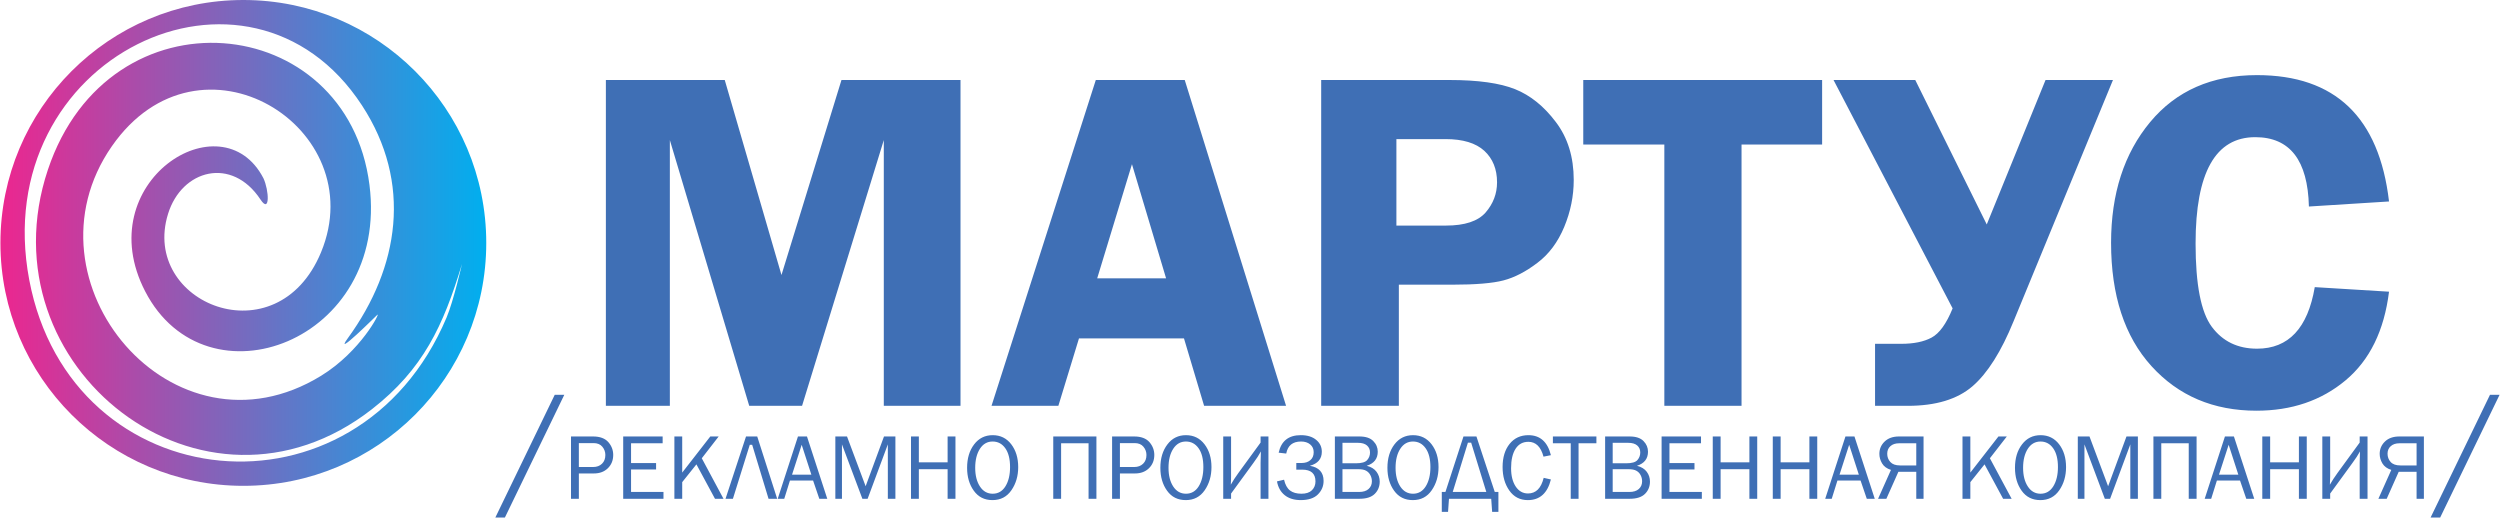 <?xml version="1.0" encoding="UTF-8"?>
<!DOCTYPE svg PUBLIC "-//W3C//DTD SVG 1.0//EN" "http://www.w3.org/TR/2001/REC-SVG-20010904/DTD/svg10.dtd">
<!-- Creator: CorelDRAW 2019 (64-Bit) -->
<svg xmlns="http://www.w3.org/2000/svg" xml:space="preserve" width="1338px" height="277px" version="1.0" style="shape-rendering:geometricPrecision; text-rendering:geometricPrecision; image-rendering:optimizeQuality; fill-rule:evenodd; clip-rule:evenodd"
viewBox="0 0 865.59 179.26"
 xmlns:xlink="http://www.w3.org/1999/xlink"
 xmlns:xodm="http://www.corel.com/coreldraw/odm/2003">
 <defs>
  <style type="text/css">
   <![CDATA[
    .fil0 {fill:#3F6FB5;fill-rule:nonzero}
    .fil1 {fill:url(#id0)}
   ]]>
  </style>
  <linearGradient id="id0" gradientUnits="userSpaceOnUse" x1="0" y1="84.14" x2="168.28" y2="84.14">
   <stop offset="0" style="stop-opacity:1; stop-color:#EC268F"/>
   <stop offset="1" style="stop-opacity:1; stop-color:#00AFEF"/>
  </linearGradient>
 </defs>
 <g id="Слой_x0020_1">
  <path class="fil0" d="M259.35 140.56l-27.49 -92.04 0 92.04 -22.16 0 0 -112.85 41.17 0 19.65 67.54 20.78 -67.54 41.23 0 0 112.85 -26.57 0 0 -92.04 -28.31 92.04 -18.3 0zm150.84 -112.85l35.1 112.85 -28.39 0 -6.97 -23.35 -36.37 0 -7.14 23.35 -23.15 0 36.12 -112.85 30.8 0zm-30.32 68.69l23.86 0 -11.82 -39.53 -12.04 39.53zm104.48 2.2l0 41.96 -26.9 0 0 -112.85 44.44 0c9.9,0 17.48,1.07 22.75,3.19 5.25,2.11 9.96,5.89 14.08,11.36 4.14,5.45 6.2,12.13 6.2,20.08 0,5.56 -1.1,10.97 -3.3,16.27 -2.2,5.27 -5.3,9.45 -9.33,12.46 -4.01,3.05 -7.9,5.05 -11.68,6.04 -3.75,0.99 -9.67,1.49 -17.71,1.49l-18.55 0zm-0.85 -20.47l17.15 0c6.54,0 11.11,-1.52 13.76,-4.54 2.62,-3.04 3.95,-6.51 3.95,-10.43 0,-4.57 -1.47,-8.21 -4.4,-10.92 -2.96,-2.7 -7.42,-4.06 -13.4,-4.06l-17.06 0 0 29.95zm147.45 -50.42l0 22.34 -27.91 0 0 90.51 -26.74 0 0 -90.51 -28.08 0 0 -22.34 82.73 0zm45.2 79.1l-41.25 -79.1 28.31 0 24.76 50.03 20.36 -50.03 23.35 0 -34.41 83.53c-4.28,10.51 -9.02,18.04 -14.26,22.56 -5.25,4.51 -12.72,6.76 -22.39,6.76l-11.34 0 0 -21.48 9.08 0c4.32,0 7.81,-0.71 10.49,-2.15 2.71,-1.44 5.13,-4.79 7.3,-10.12zm151.15 -37.03l-27.75 1.75c-0.39,-16.01 -6.57,-24.02 -18.58,-24.02 -13.79,0 -20.67,12.26 -20.67,36.83 0,14.18 1.86,23.79 5.61,28.84 3.75,5.05 8.97,7.59 15.68,7.59 10.91,0 17.57,-7.11 19.99,-21.32l25.72 1.58c-1.67,13.45 -6.68,23.71 -15.06,30.71 -8.4,7.02 -18.7,10.51 -30.85,10.51 -14.92,0 -27.04,-5.16 -36.38,-15.45 -9.33,-10.29 -13.98,-24.53 -13.98,-42.72 0,-17 4.51,-30.93 13.53,-41.79 9.03,-10.86 21.38,-16.27 37,-16.27 27.07,0 42.33,14.58 45.74,43.76z"/>
  <path class="fil1" d="M84.14 0c46.47,0 84.13,37.67 84.13,84.14 0,46.47 -37.66,84.13 -84.13,84.13 -46.47,0 -84.14,-37.66 -84.14,-84.13 0,-46.47 37.67,-84.14 84.14,-84.14zm6.96 61.75c-14.41,-27.91 -60.48,1.41 -40.97,39.16 21.17,40.96 84.57,17.39 77.69,-36.86 -7.64,-60.35 -90.15,-68.77 -111.38,-5.26 -22.87,68.4 54.01,128.41 112.27,82.91 17.71,-13.83 24.67,-28.83 31.15,-50.27 0,0 -2.92,12.83 -5.33,18.54 -30.92,73.21 -130.13,63.31 -144.55,-13.04 -14.59,-77.31 76.21,-120.21 115.25,-60.42 17.51,26.82 12.96,56.07 -4.91,80.63 -5.35,7.34 10.16,-8.06 10.21,-8.1 1.29,-1.23 -5.66,12.64 -19.47,21.12 -51.21,31.44 -105.02,-32.68 -72.48,-79.49 30.48,-43.86 90.4,-6.49 72.45,36.75 -15.29,36.84 -62.57,17.63 -52.98,-13.33 4.76,-15.41 22.1,-20 32.02,-4.99 3.38,5.11 2.97,-3.17 1.03,-7.35z"/>
  <path class="fil0" d="M200.34 172.75l-2.72 0 0 -21.58 7.63 0c2.39,0 4.15,0.66 5.29,1.95 1.14,1.3 1.7,2.79 1.7,4.45 0,1.85 -0.61,3.38 -1.85,4.6 -1.23,1.21 -2.85,1.81 -4.84,1.81l-5.21 0 0 8.77zm0 -11l4.95 0c1.27,0 2.29,-0.38 3.07,-1.14 0.78,-0.76 1.16,-1.76 1.16,-3.02 0,-1.06 -0.34,-2.02 -1.04,-2.86 -0.69,-0.84 -1.7,-1.26 -3.01,-1.26l-5.13 0 0 8.28zm29.31 8.64l0 2.36 -13.95 0 0 -21.58 13.66 0 0 2.36 -10.94 0 0 6.86 8.67 0 0 2.2 -8.67 0 0 7.8 11.23 0zm20.79 2.36l-2.95 0 -6.43 -11.92 -4.92 6.16 0 5.76 -2.71 0 0 -21.58 2.71 0 0 12.51 9.73 -12.51 2.9 0 -5.85 7.55 7.52 14.03zm3.26 0l-2.56 0 7.1 -21.58 3.88 0 6.91 21.58 -2.99 0 -5.67 -18.7 -0.83 0 -5.84 18.7zm32.68 0l-2.76 0 -2.15 -6.31 -8.02 0 -1.97 6.31 -2.26 0 7.01 -21.58 3.12 0 7.03 21.58zm-5.51 -8.35l-3.35 -10.35 -3.34 10.35 6.69 0zm29.11 8.35l-2.62 0 0 -18.84 -7 18.84 -1.82 0 -7.07 -18.84 0 18.84 -2.29 0 0 -21.58 4.04 0 6.45 17.24 6.36 -17.24 3.95 0 0 21.58zm20.8 0l-2.72 0 0 -10.25 -9.96 0 0 10.25 -2.72 0 0 -21.58 2.72 0 0 8.96 9.96 0 0 -8.96 2.72 0 0 21.58zm12.82 0.46c-2.77,0 -4.92,-1.08 -6.47,-3.25 -1.55,-2.15 -2.32,-4.8 -2.32,-7.93 0,-3.28 0.81,-5.98 2.43,-8.11 1.62,-2.13 3.77,-3.2 6.44,-3.2 2.66,0 4.8,1.05 6.41,3.14 1.61,2.1 2.42,4.74 2.42,7.93 0,3.06 -0.78,5.73 -2.35,8 -1.56,2.28 -3.75,3.42 -6.56,3.42zm0.07 -2.21c1.89,0 3.36,-0.86 4.43,-2.58 1.06,-1.72 1.59,-3.94 1.59,-6.66 0,-2.79 -0.55,-4.96 -1.65,-6.51 -1.1,-1.55 -2.56,-2.33 -4.39,-2.33 -1.85,0 -3.31,0.84 -4.4,2.52 -1.08,1.68 -1.63,3.88 -1.63,6.59 0,2.66 0.55,4.81 1.65,6.48 1.09,1.66 2.56,2.49 4.4,2.49zm20.98 1.75l0 -21.58 14.95 0 0 21.58 -2.72 0 0 -19.22 -9.51 0 0 19.22 -2.72 0zm23.09 0l-2.71 0 0 -21.58 7.63 0c2.39,0 4.15,0.66 5.29,1.95 1.13,1.3 1.7,2.79 1.7,4.45 0,1.85 -0.61,3.38 -1.85,4.6 -1.23,1.21 -2.85,1.81 -4.84,1.81l-5.22 0 0 8.77zm0 -11l4.96 0c1.27,0 2.29,-0.38 3.07,-1.14 0.78,-0.76 1.16,-1.76 1.16,-3.02 0,-1.06 -0.34,-2.02 -1.04,-2.86 -0.69,-0.84 -1.7,-1.26 -3.01,-1.26l-5.14 0 0 8.28zm22.81 11.46c-2.77,0 -4.93,-1.08 -6.48,-3.25 -1.55,-2.15 -2.32,-4.8 -2.32,-7.93 0,-3.28 0.81,-5.98 2.44,-8.11 1.61,-2.13 3.76,-3.2 6.43,-3.2 2.67,0 4.8,1.05 6.41,3.14 1.62,2.1 2.42,4.74 2.42,7.93 0,3.06 -0.78,5.73 -2.34,8 -1.57,2.28 -3.75,3.42 -6.56,3.42zm0.06 -2.21c1.89,0 3.36,-0.86 4.43,-2.58 1.06,-1.72 1.6,-3.94 1.6,-6.66 0,-2.79 -0.55,-4.96 -1.66,-6.51 -1.1,-1.55 -2.56,-2.33 -4.38,-2.33 -1.85,0 -3.31,0.84 -4.4,2.52 -1.09,1.68 -1.63,3.88 -1.63,6.59 0,2.66 0.55,4.81 1.64,6.48 1.1,1.66 2.56,2.49 4.4,2.49zm15.63 -0.06l0 1.81 -2.72 0 0 -21.58 2.72 0 0 13.9c0,0.91 -0.03,1.84 -0.1,2.8 0.74,-1.31 1.62,-2.66 2.64,-4.06l7.68 -10.53 0 -2.11 2.72 0 0 21.58 -2.72 0 0 -12.53c0,-0.78 0.04,-2.06 0.1,-3.87 -0.59,1.13 -1.47,2.49 -2.64,4.06l-7.68 10.53zm15.9 -4.21l2.45 -0.58c0.4,1.74 1.09,2.98 2.06,3.73 0.97,0.75 2.3,1.12 3.97,1.12 1.59,0 2.8,-0.4 3.62,-1.2 0.82,-0.81 1.23,-1.83 1.23,-3.07 0,-2.71 -1.54,-4.07 -4.6,-4.07l-2.04 0 0 -2.3 1.86 0c1.24,0 2.25,-0.33 3.01,-0.99 0.77,-0.65 1.15,-1.57 1.15,-2.75 0,-1.12 -0.4,-2.02 -1.21,-2.69 -0.81,-0.68 -1.87,-1.01 -3.17,-1.01 -2.9,0 -4.61,1.39 -5.13,4.17l-2.62 -0.3c0.89,-4.05 3.45,-6.07 7.67,-6.07 2.23,0 4.01,0.54 5.31,1.62 1.31,1.07 1.97,2.45 1.97,4.13 0,2.48 -1.39,4.1 -4.15,4.86 3.17,0.54 4.76,2.29 4.76,5.24 0,1.8 -0.65,3.36 -1.96,4.67 -1.31,1.31 -3.3,1.97 -5.95,1.97 -2.29,0 -4.14,-0.57 -5.55,-1.7 -1.41,-1.13 -2.31,-2.72 -2.68,-4.78zm20.05 6.02l0 -21.58 8.52 0c2.15,0 3.75,0.53 4.78,1.59 1.04,1.05 1.55,2.28 1.55,3.68 0,2.44 -1.27,4.07 -3.82,4.88 1.52,0.38 2.65,1.08 3.39,2.08 0.74,0.99 1.11,2.13 1.11,3.39 0,1.69 -0.57,3.11 -1.71,4.25 -1.14,1.14 -2.9,1.71 -5.28,1.71l-8.54 0zm2.63 -12.29l4.67 0c1.95,0 3.24,-0.37 3.89,-1.12 0.66,-0.75 0.98,-1.63 0.98,-2.63 0,-1 -0.35,-1.8 -1.05,-2.42 -0.7,-0.61 -1.74,-0.92 -3.12,-0.92l-5.37 0 0 7.09zm0 9.93l5.77 0c1.41,0 2.5,-0.34 3.26,-1.02 0.77,-0.69 1.16,-1.58 1.16,-2.67 0,-0.77 -0.18,-1.49 -0.53,-2.14 -0.34,-0.66 -0.83,-1.17 -1.46,-1.52 -0.63,-0.37 -1.57,-0.54 -2.82,-0.54l-5.38 0 0 7.89zm24.37 2.82c-2.77,0 -4.93,-1.08 -6.48,-3.25 -1.55,-2.15 -2.32,-4.8 -2.32,-7.93 0,-3.28 0.81,-5.98 2.43,-8.11 1.62,-2.13 3.77,-3.2 6.44,-3.2 2.67,0 4.8,1.05 6.41,3.14 1.62,2.1 2.42,4.74 2.42,7.93 0,3.06 -0.78,5.73 -2.35,8 -1.56,2.28 -3.74,3.42 -6.55,3.42zm0.06 -2.21c1.89,0 3.36,-0.86 4.43,-2.58 1.06,-1.72 1.6,-3.94 1.6,-6.66 0,-2.79 -0.55,-4.96 -1.66,-6.51 -1.1,-1.55 -2.56,-2.33 -4.38,-2.33 -1.85,0 -3.31,0.84 -4.4,2.52 -1.09,1.68 -1.63,3.88 -1.63,6.59 0,2.66 0.55,4.81 1.64,6.48 1.1,1.66 2.56,2.49 4.4,2.49zm11.23 -0.61l6.25 -19.22 4.49 0 6.35 19.22 1.26 0 0 6.89 -2.17 0 -0.32 -4.53 -14.63 0 -0.32 4.53 -2.17 0 0 -6.89 1.26 0zm2.53 0l11.63 0 -5.25 -17.08 -1.12 0 -5.26 17.08zm31.5 -4.89l2.5 0.56c-1.18,4.76 -3.84,7.15 -7.99,7.15 -2.72,0 -4.86,-1.11 -6.41,-3.32 -1.55,-2.2 -2.33,-4.91 -2.33,-8.13 0,-3.33 0.81,-6 2.43,-8.02 1.62,-2.01 3.79,-3.02 6.51,-3.02 4.04,0 6.64,2.31 7.79,6.93l-2.56 0.51c-0.92,-3.43 -2.67,-5.14 -5.24,-5.14 -1.91,0 -3.38,0.79 -4.42,2.39 -1.04,1.6 -1.57,3.85 -1.57,6.74 0,2.64 0.54,4.76 1.6,6.36 1.08,1.6 2.49,2.4 4.25,2.4 2.74,0 4.55,-1.8 5.44,-5.41zm12.08 7.25l-2.71 0 0 -19.22 -6.18 0 0 -2.36 15.07 0 0 2.36 -6.18 0 0 19.22zm9.2 0l0 -21.58 8.52 0c2.15,0 3.74,0.53 4.78,1.59 1.03,1.05 1.55,2.28 1.55,3.68 0,2.44 -1.27,4.07 -3.82,4.88 1.51,0.38 2.65,1.08 3.39,2.08 0.74,0.99 1.11,2.13 1.11,3.39 0,1.69 -0.57,3.11 -1.71,4.25 -1.15,1.14 -2.9,1.71 -5.29,1.71l-8.53 0zm2.62 -12.29l4.68 0c1.94,0 3.24,-0.37 3.89,-1.12 0.65,-0.75 0.98,-1.63 0.98,-2.63 0,-1 -0.35,-1.8 -1.05,-2.42 -0.7,-0.61 -1.74,-0.92 -3.13,-0.92l-5.37 0 0 7.09zm0 9.93l5.78 0c1.41,0 2.49,-0.34 3.26,-1.02 0.77,-0.69 1.15,-1.58 1.15,-2.67 0,-0.77 -0.17,-1.49 -0.52,-2.14 -0.34,-0.66 -0.83,-1.17 -1.47,-1.52 -0.63,-0.37 -1.56,-0.54 -2.82,-0.54l-5.38 0 0 7.89zm30.88 0l0 2.36 -13.94 0 0 -21.58 13.65 0 0 2.36 -10.93 0 0 6.86 8.67 0 0 2.2 -8.67 0 0 7.8 11.22 0zm19.18 2.36l-2.71 0 0 -10.25 -9.97 0 0 10.25 -2.72 0 0 -21.58 2.72 0 0 8.96 9.97 0 0 -8.96 2.71 0 0 21.58zm20.79 0l-2.72 0 0 -10.25 -9.96 0 0 10.25 -2.72 0 0 -21.58 2.72 0 0 8.96 9.96 0 0 -8.96 2.72 0 0 21.58zm19.92 0l-2.76 0 -2.15 -6.31 -8.02 0 -1.97 6.31 -2.26 0 7.01 -21.58 3.12 0 7.03 21.58zm-5.51 -8.35l-3.35 -10.35 -3.34 10.35 6.69 0zm19.89 -1l-6.19 0 -4.17 9.35 -2.87 0 4.46 -10c-1.42,-0.45 -2.45,-1.2 -3.07,-2.25 -0.63,-1.06 -0.94,-2.16 -0.94,-3.31 0,-1.67 0.6,-3.09 1.82,-4.26 1.21,-1.17 2.87,-1.76 4.98,-1.76l8.5 0 0 21.58 -2.52 0 0 -9.35zm0 -9.87l-5.97 0c-1.25,0 -2.24,0.33 -2.98,0.99 -0.74,0.65 -1.11,1.53 -1.11,2.63 0,1.1 0.35,2.05 1.07,2.85 0.72,0.8 1.83,1.2 3.35,1.2l5.64 0 0 -7.67zm33.03 19.22l-2.95 0 -6.43 -11.92 -4.92 6.16 0 5.76 -2.72 0 0 -21.58 2.72 0 0 12.51 9.73 -12.51 2.9 0 -5.86 7.55 7.53 14.03zm9.95 0.46c-2.77,0 -4.93,-1.08 -6.48,-3.25 -1.54,-2.15 -2.31,-4.8 -2.31,-7.93 0,-3.28 0.8,-5.98 2.43,-8.11 1.62,-2.13 3.77,-3.2 6.44,-3.2 2.66,0 4.8,1.05 6.41,3.14 1.61,2.1 2.41,4.74 2.41,7.93 0,3.06 -0.78,5.73 -2.34,8 -1.57,2.28 -3.75,3.42 -6.56,3.42zm0.06 -2.21c1.89,0 3.36,-0.86 4.43,-2.58 1.06,-1.72 1.6,-3.94 1.6,-6.66 0,-2.79 -0.55,-4.96 -1.66,-6.51 -1.1,-1.55 -2.56,-2.33 -4.38,-2.33 -1.85,0 -3.31,0.84 -4.4,2.52 -1.08,1.68 -1.63,3.88 -1.63,6.59 0,2.66 0.55,4.81 1.65,6.48 1.09,1.66 2.56,2.49 4.39,2.49zm33.72 1.75l-2.62 0 0 -18.84 -7 18.84 -1.83 0 -7.06 -18.84 0 18.84 -2.3 0 0 -21.58 4.05 0 6.45 17.24 6.36 -17.24 3.95 0 0 21.58zm5.38 0l0 -21.58 14.95 0 0 21.58 -2.72 0 0 -19.22 -9.51 0 0 19.22 -2.72 0zm34.92 0l-2.76 0 -2.16 -6.31 -8.02 0 -1.97 6.31 -2.25 0 7.01 -21.58 3.11 0 7.04 21.58zm-5.51 -8.35l-3.35 -10.35 -3.35 10.35 6.7 0zm23.7 8.35l-2.72 0 0 -10.25 -9.96 0 0 10.25 -2.72 0 0 -21.58 2.72 0 0 8.96 9.96 0 0 -8.96 2.72 0 0 21.58zm8.11 -1.81l0 1.81 -2.72 0 0 -21.58 2.72 0 0 13.9c0,0.91 -0.04,1.84 -0.1,2.8 0.74,-1.31 1.62,-2.66 2.64,-4.06l7.68 -10.53 0 -2.11 2.72 0 0 21.58 -2.72 0 0 -12.53c0,-0.78 0.03,-2.06 0.1,-3.87 -0.6,1.13 -1.48,2.49 -2.65,4.06l-7.67 10.53zm29.93 -7.54l-6.19 0 -4.16 9.35 -2.88 0 4.47 -10c-1.43,-0.45 -2.45,-1.2 -3.08,-2.25 -0.62,-1.06 -0.94,-2.16 -0.94,-3.31 0,-1.67 0.61,-3.09 1.82,-4.26 1.21,-1.17 2.88,-1.76 4.98,-1.76l8.51 0 0 21.58 -2.53 0 0 -9.35zm0 -9.87l-5.97 0c-1.24,0 -2.23,0.33 -2.97,0.99 -0.75,0.65 -1.12,1.53 -1.12,2.63 0,1.1 0.36,2.05 1.07,2.85 0.72,0.8 1.84,1.2 3.35,1.2l5.64 0 0 -7.67z"/>
  <path class="fil0" d="M174.72 179.26l-3.31 0 20.58 -42.52 3.31 0 -20.58 42.52zm670.29 0l-3.32 0 20.58 -42.52 3.32 0 -20.58 42.52z"/>
 </g>
</svg>
